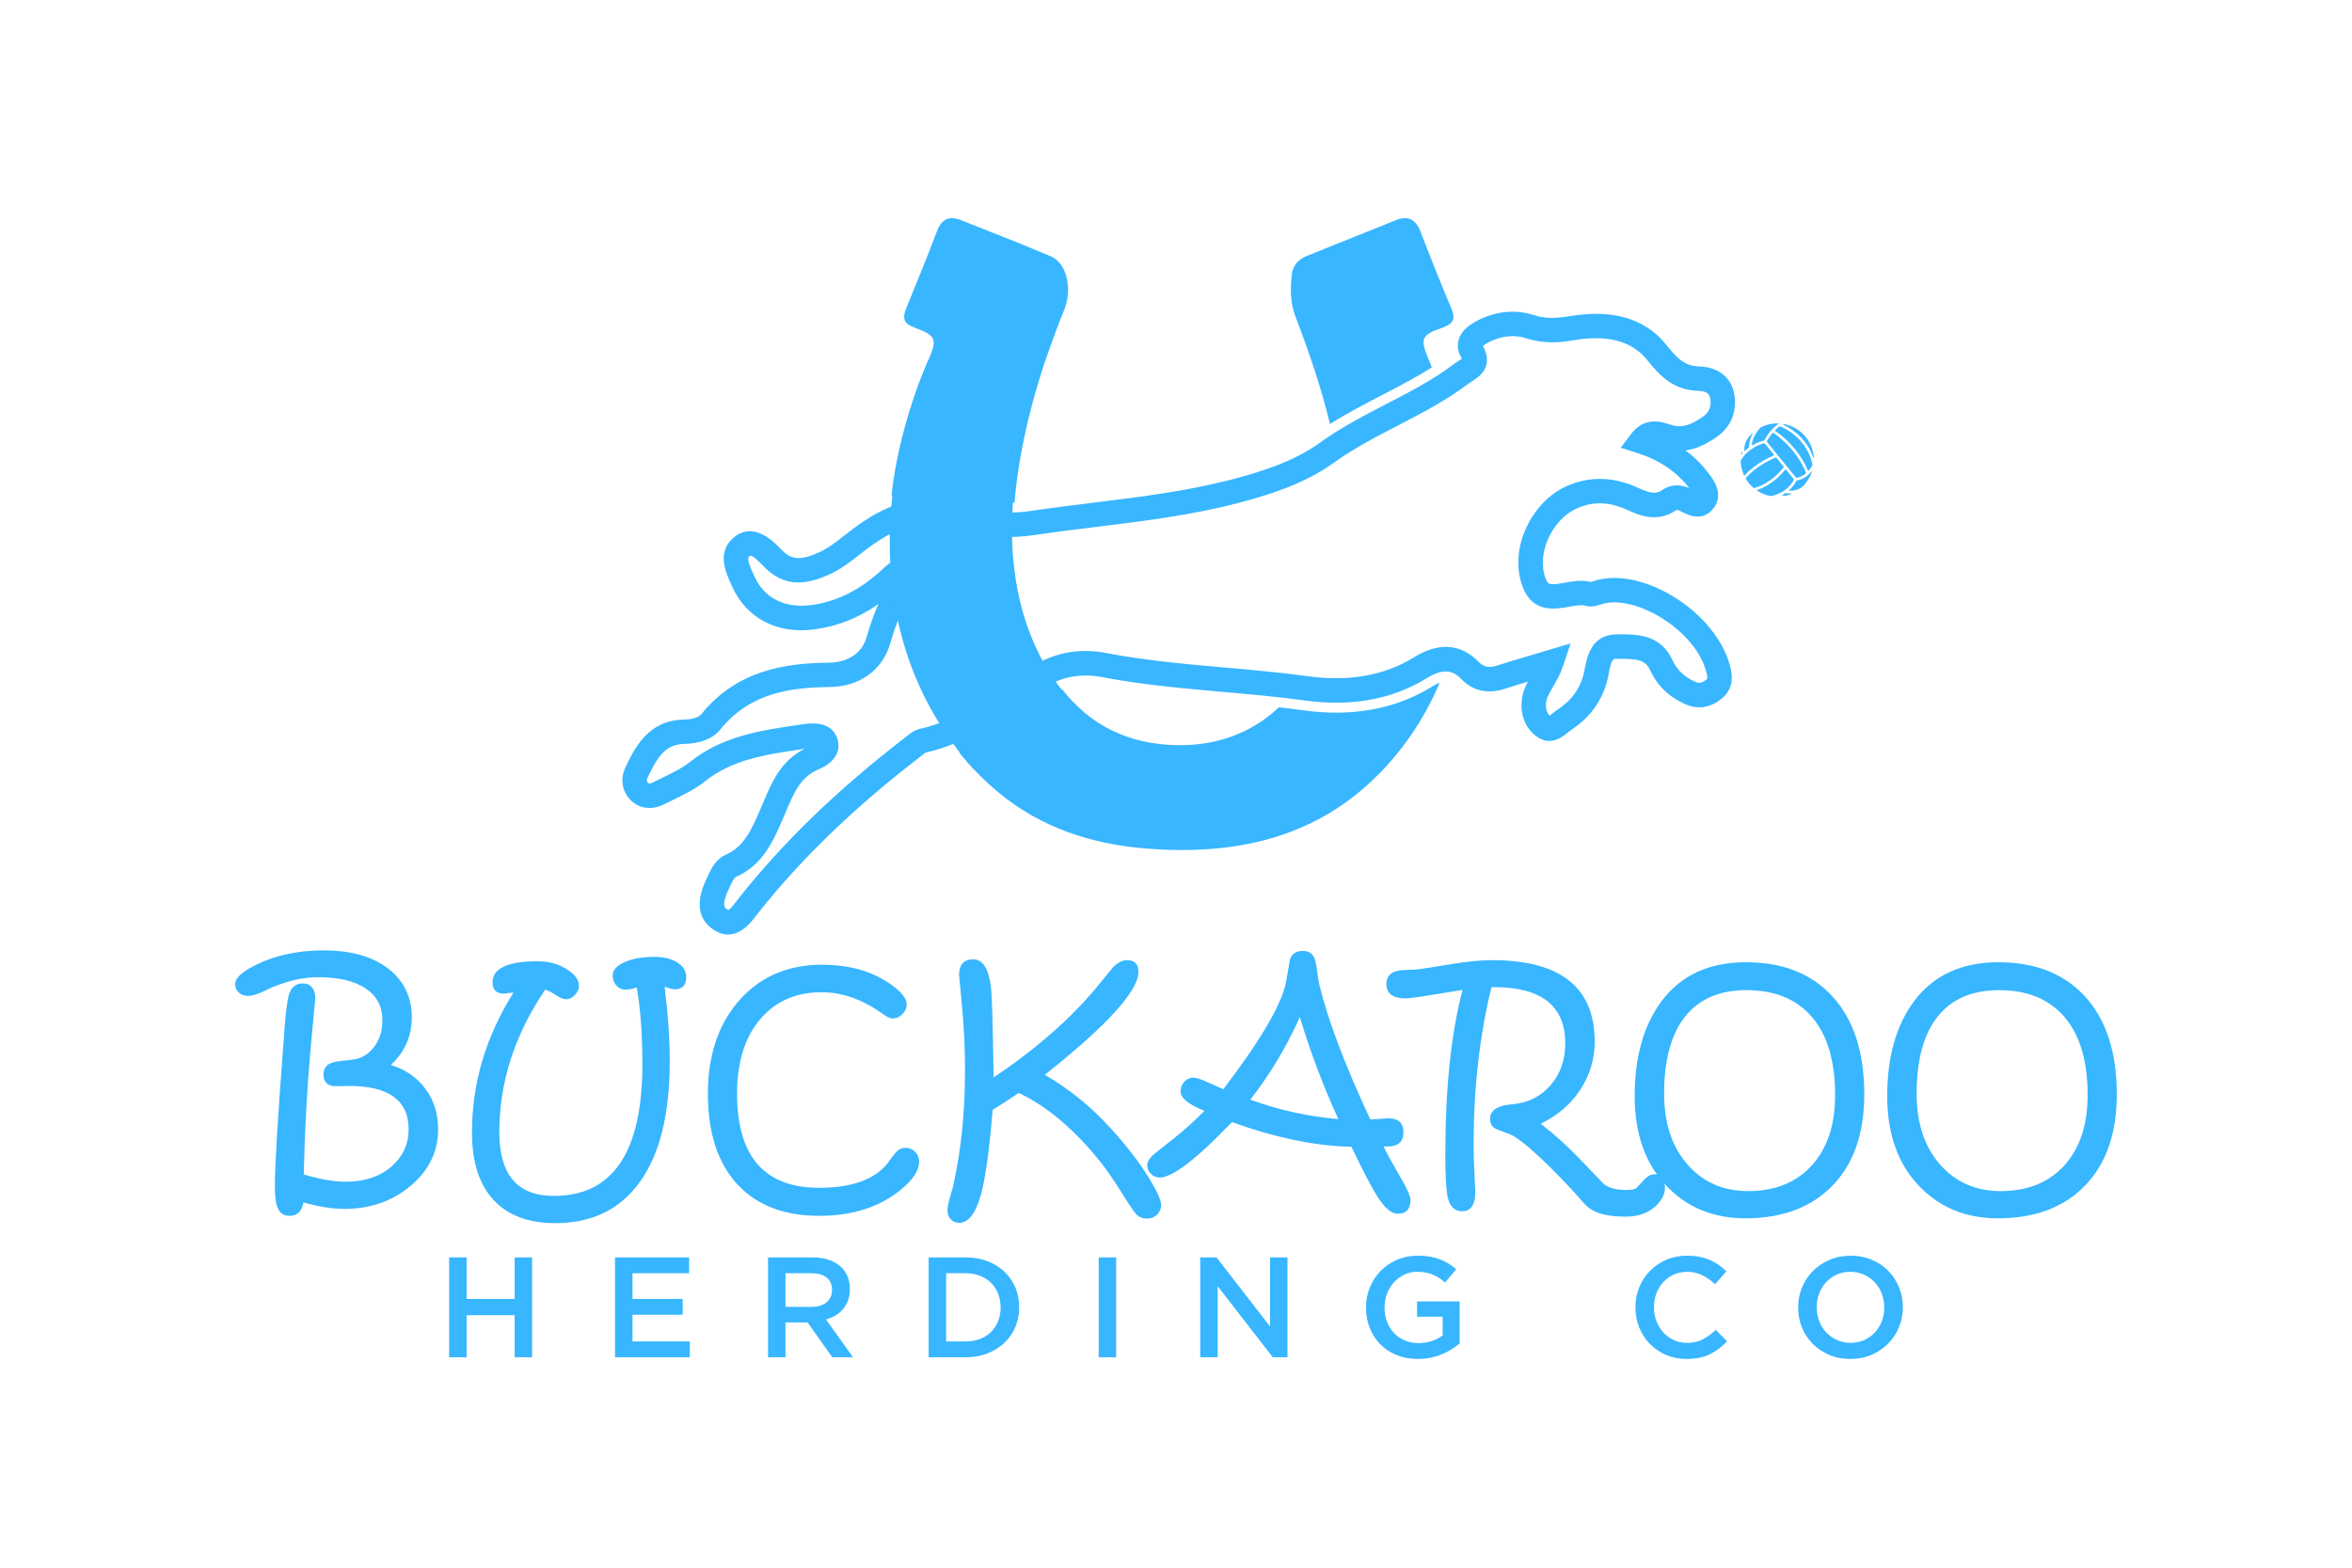 <svg xml:space="preserve" style="enable-background:new 0 0 1500 1000;" viewBox="0 0 1500 1000" height="1000px" width="1500px" y="0px" x="0px" xmlns:xlink="http://www.w3.org/1999/xlink" xmlns="http://www.w3.org/2000/svg" id="Layer_1" version="1.1">
<style type="text/css">
	.st0{fill:#FFFFFF;}
	.st1{fill:#38B6FF;}
</style>
<g>
	<g>
		<path d="M1145.71,304.83c-0.21,0.02-0.29-0.13-0.4-0.26c-1.97-2.42-3.93-4.84-5.9-7.27
			c-4.11-5.07-8.22-10.13-12.35-15.19c-0.28-0.35-0.31-0.59-0.07-0.98c1.02-1.71,2.13-3.37,3.39-4.92c0.2-0.24,0.34-0.27,0.6-0.09
			c7.57,5.23,13.66,11.82,18.16,19.86c0.99,1.76,1.84,3.59,2.61,5.46c0.11,0.26,0.08,0.43-0.14,0.6c-1.69,1.35-3.55,2.31-5.68,2.74
			C1145.86,304.81,1145.79,304.82,1145.71,304.83z" class="st1"></path>
		<path d="M1118.66,311.33c-0.25,0.02-0.38-0.15-0.52-0.27c-1.58-1.38-2.95-2.94-4.12-4.68
			c-0.17-0.26-0.32-0.53-0.51-0.78c-0.23-0.31-0.17-0.54,0.07-0.82c1.69-1.97,3.6-3.71,5.65-5.3c4-3.11,8.37-5.57,13.01-7.59
			c0.33-0.14,0.51-0.11,0.75,0.18c1.48,1.85,2.97,3.68,4.48,5.51c0.19,0.24,0.2,0.4,0.01,0.63c-3.83,4.69-8.32,8.57-13.79,11.24
			c-1.53,0.74-3.1,1.37-4.75,1.8C1118.83,311.29,1118.73,311.31,1118.66,311.33z" class="st1"></path>
		<path d="M1110.12,294.5c-0.08-0.36,0.11-0.81,0.38-1.26c2-3.3,4.74-5.82,8.05-7.75c2-1.16,4.12-2.06,6.35-2.69
			c0.33-0.09,0.53-0.04,0.76,0.24c1.84,2.29,3.7,4.57,5.55,6.84c0.36,0.45,0.37,0.44-0.15,0.68c-4.51,2.01-8.79,4.41-12.7,7.43
			c-2,1.54-3.88,3.22-5.56,5.12c-0.38,0.42-0.41,0.42-0.63-0.08C1110.97,300.37,1110.29,297.58,1110.12,294.5z" class="st1"></path>
		<path d="M1155.97,296.5c0.01,0.14-0.05,0.23-0.1,0.32c-0.66,1.21-1.44,2.34-2.34,3.38c-0.28,0.33-0.33,0.32-0.5-0.1
			c-2.04-4.81-4.74-9.23-8.02-13.29c-3.68-4.56-7.91-8.55-12.75-11.86c-0.44-0.3-0.44-0.3-0.07-0.67c0.79-0.79,1.65-1.5,2.55-2.15
			c0.25-0.18,0.47-0.19,0.75-0.08c2.63,1.11,5.07,2.52,7.37,4.21c3.64,2.68,6.66,5.94,9.01,9.8c1.9,3.14,3.24,6.51,4.04,10.09
			C1155.93,296.27,1155.95,296.4,1155.97,296.5z" class="st1"></path>
		<path d="M1129.36,316.46c-0.5-0.11-1.05-0.21-1.59-0.35c-2.54-0.65-4.92-1.68-7.11-3.13
			c-0.1-0.07-0.28-0.12-0.27-0.25c0.02-0.17,0.21-0.16,0.34-0.2c4.23-1.41,7.98-3.67,11.41-6.49c2.36-1.94,4.49-4.1,6.41-6.47
			c0.19-0.24,0.31-0.23,0.5,0.01c1.62,2,3.24,4,4.88,5.99c0.22,0.27,0.17,0.47,0.02,0.73c-2.26,3.96-5.52,6.8-9.67,8.65
			c-1.47,0.66-3.01,1.12-4.58,1.45C1129.61,316.42,1129.51,316.43,1129.36,316.46z" class="st1"></path>
		<path d="M1133.14,270.1c0.32,0,0.65-0.01,0.97,0c0.12,0,0.3-0.06,0.34,0.09c0.03,0.12-0.14,0.17-0.23,0.23
			c-1.38,0.89-2.61,1.96-3.74,3.14c-2.03,2.13-3.7,4.53-5.14,7.09c-0.13,0.23-0.28,0.38-0.54,0.44c-2.54,0.63-4.93,1.64-7.2,2.95
			c-0.12,0.07-0.23,0.23-0.38,0.13c-0.12-0.08-0.03-0.24-0.02-0.37c0.29-2.62,1.23-5.01,2.61-7.25c0.82-1.33,1.77-2.55,2.85-3.68
			c0.18-0.19,0.39-0.34,0.62-0.45c2.63-1.27,5.39-2.04,8.3-2.27C1132.1,270.12,1132.62,270.1,1133.14,270.1z" class="st1"></path>
		<path d="M1155.75,300.33c-0.08,0.46-0.24,0.85-0.39,1.25c-1.16,3.1-2.94,5.8-5.19,8.21
			c-1.89,2.02-4.28,2.86-6.94,3.15c-0.7,0.08-1.39,0.09-2.09,0.07c-0.1,0-0.23,0.03-0.28-0.08c-0.07-0.15,0.09-0.19,0.17-0.27
			c1.85-1.68,3.4-3.58,4.55-5.8c0.11-0.21,0.25-0.34,0.49-0.38c3.88-0.75,6.91-2.86,9.36-5.89
			C1155.5,300.5,1155.55,300.36,1155.75,300.33z" class="st1"></path>
		<path d="M1156.67,292.47c-0.12-0.32-0.24-0.65-0.35-0.97c-1.49-4.18-3.71-7.94-6.64-11.28
			c-3.43-3.91-7.52-6.93-12.21-9.17c-0.11-0.05-0.29-0.05-0.27-0.22c0.02-0.13,0.18-0.13,0.28-0.18c0.28-0.13,0.57-0.12,0.87-0.06
			c4.82,1.07,8.93,3.4,12.28,7.03c3.33,3.6,5.32,7.86,5.99,12.72c0.1,0.7,0.21,1.4,0.16,2.11
			C1156.74,292.46,1156.71,292.47,1156.67,292.47z" class="st1"></path>
		<path d="M1118.1,276.02c-0.21,0.39-0.42,0.78-0.62,1.18c-1.25,2.45-2.01,5.04-2.04,7.81c0,0.33-0.12,0.55-0.39,0.74
			c-0.76,0.54-1.45,1.16-2.14,1.79c-0.08,0.07-0.15,0.21-0.29,0.15c-0.11-0.05-0.09-0.18-0.1-0.28c-0.18-1.46,0.04-2.88,0.44-4.29
			c0.52-1.86,1.5-3.45,2.77-4.88c0.56-0.63,1.13-1.25,1.74-1.82c0.17-0.16,0.36-0.31,0.55-0.46
			C1118.06,275.98,1118.08,276,1118.1,276.02z" class="st1"></path>
		<path d="M1142.95,314.76c-0.68,0.37-1.3,0.58-1.92,0.79c-0.98,0.32-1.95,0.72-3.01,0.65c-0.44-0.03-0.88-0.07-1.3-0.2
			c-0.08-0.02-0.2-0.03-0.21-0.14c-0.01-0.09,0.09-0.12,0.16-0.15c0.64-0.34,1.26-0.72,1.87-1.11c0.1-0.07,0.21-0.1,0.33-0.08
			c1.27,0.21,2.55,0.22,3.83,0.19C1142.74,314.7,1142.79,314.72,1142.95,314.76z" class="st1"></path>
		<path d="M1110.87,288c0.1,0.42,0.2,0.84,0.29,1.27c0.03,0.17-0.12,0.28-0.21,0.4c-0.17,0.21-0.34,0.41-0.56,0.59
			c0.03-0.78,0.17-1.52,0.36-2.25C1110.79,288.01,1110.83,288.01,1110.87,288z" class="st1"></path>
	</g>
	<path d="M622.37,316.78c-9.16-3.59-18.45-5.41-27.61-5.41c-8.81,0-17.46,1.58-26.21,4.86
		c3.2-29.42,11.56-58.13,23.5-86.38c5.87-13.91,5-15.71-9.03-20.98c-7.07-2.66-7.51-6.36-4.99-12.46
		c6.72-16.3,13.32-32.67,19.61-49.14c2.93-7.65,7.79-9.81,15.13-6.88c19.21,7.65,38.54,15.08,57.55,23.2
		c10.08,4.3,13.77,20.84,8.31,34.26c-14.39,35.33-25.33,71.75-30.24,109.54c-0.57,4.4-1.03,8.79-1.36,13.18
		c-1.06,0.04-2.11,0.07-3.12,0.07C635.97,320.63,628.93,319.37,622.37,316.78z" class="st1"></path>
	<path d="M913.42,437.9c1.87-1.17,3.44-1.92,4.74-2.42c-8.79,20.85-21.21,40.22-38.2,57.64
		c-41.17,42.19-93.45,52.73-149.69,48.08c-34.3-2.84-66.47-13.25-93.58-35.82c-9.46-7.87-17.77-16.4-25.04-25.48
		c18.42-7.62,34.24-18.97,49.68-30.04c2.11-1.51,4.21-3.03,6.32-4.52c3.22-2.3,6.53-4.1,9.94-5.41
		c17.7,22.78,42.41,34.88,72.89,35.41c25.8,0.44,47.83-7.85,65.12-24.16c5.27,0.58,10.52,1.23,15.72,1.94
		c7.08,0.98,14.08,1.47,20.8,1.47C874.97,454.58,895.6,448.97,913.42,437.9z" class="st1"></path>
	<path d="M919.97,209.01c-13.57,4.74-14.45,6.83-8.93,20.12c0.72,1.72,1.41,3.45,2.12,5.19
		c-10.01,6.43-20.74,11.97-31.92,17.77c-10.94,5.67-22.17,11.49-33.05,18.36c-5.56-23.2-13.36-45.88-21.94-68.35
		c-3.48-9.1-3.38-17.8-2.39-26.89c0.65-5.94,4.24-9.84,9.71-12.03c18.87-7.58,37.76-15.16,56.65-22.72
		c7.9-3.17,12.75-0.51,15.78,7.42c6.29,16.48,12.89,32.84,19.68,49.11C928.41,203.56,926.71,206.67,919.97,209.01z" class="st1"></path>
	<g>
		<path d="M464.32,596.13c-3.06,0-6.41-1.02-10-3.6c-14.07-10.13-6.04-27.07-3.4-32.64c0.2-0.42,0.4-0.86,0.6-1.29
			c2.06-4.46,4.89-10.57,11.61-13.55c11.36-5.03,16-15.6,21.37-27.84l0.17-0.39c0.76-1.73,1.49-3.47,2.22-5.22
			c5.21-12.42,11.07-26.39,26.36-33.99l-2.92,0.44c-22.24,3.3-43.25,6.42-60.66,20.3c-6.23,4.97-13.29,8.4-20.11,11.72
			c-1.93,0.94-3.86,1.88-5.76,2.85c-8.3,4.25-16.63,3.02-22.29-3.28c-5.02-5.59-5.97-13.19-2.55-20.34
			c5.68-11.86,14.25-29.78,36.97-30.31c5.72-0.14,9.66-1.33,11.37-3.46c22.97-28.44,54.29-32.57,81.9-32.85
			c4.43-0.04,19.23-1.37,23.57-16.49c2.01-7.02,4.35-14.09,7.47-20.9c-12.81,8.96-26.36,14.29-41.09,16.21
			c-23.52,3.08-43-7.09-52.13-27.18l-0.53-1.15c-3.54-7.72-9.46-20.64,0.93-29.86c13.02-11.56,26.35,2.48,30.74,7.09
			c6.47,6.81,12.07,7.29,23.96,2.04c5.83-2.57,10.95-6.59,16.37-10.84c1.76-1.38,3.53-2.77,5.32-4.11
			c16.85-12.6,43.07-27.85,76.22-14.81c10.93,4.3,23.27,5.34,37.72,3.19c13.21-1.97,26.66-3.63,39.66-5.23
			c29.09-3.58,59.18-7.29,87.79-14.71c17.43-4.52,39.56-11.25,56.1-23.22c13.67-9.89,28.49-17.57,42.83-25
			c15.31-7.93,29.77-15.42,42.98-25.39c1.25-0.94,2.47-1.72,3.55-2.41c0.53-0.34,1.18-0.76,1.7-1.12c-0.15-0.32-0.35-0.73-0.64-1.23
			c-2.01-3.47-2.53-7.21-1.49-10.82c1.35-4.69,5.16-8.63,11.66-12.06c11.9-6.27,24.48-7.54,36.39-3.68
			c6.46,2.09,13.13,2.32,22.3,0.74c27.66-4.76,48.55,1.36,62.07,18.18c7.42,9.23,11.95,13.6,21.35,13.86
			c12.1,0.33,20.59,7.38,22.17,18.4c1.57,10.99-2.5,20.44-11.46,26.6c-5.62,3.86-12.11,7.54-19.75,8.5
			c6.18,4.65,11.54,10.16,16.16,16.59c5.77,8.03,6.14,15.11,1.1,21.05c-7.01,8.25-16.38,3.25-19.46,1.61l-0.15-0.08
			c-2.88-1.53-3.33-1.23-3.7-0.98c-12.29,8.4-24.13,2.97-31.2-0.28c-12.04-5.53-23.16-5.51-33.99,0.05
			c-13.44,6.9-24.21,27.57-17.96,43.89c1.41,3.67,2.06,4.39,12.18,2.57c5.16-0.93,10.97-1.97,16.68-0.47c0.42-0.11,1-0.3,1.43-0.45
			c0.33-0.11,0.66-0.22,0.98-0.32c12.74-3.98,29.4-1.25,45.71,7.5c19.74,10.6,35.12,27.92,40.14,45.22c1.41,4.87,4.35,15-4.97,22.54
			c-8.91,7.2-17.18,5.98-22.55,3.69c-10.65-4.54-18.35-11.87-22.9-21.78c-3.09-6.72-8.06-7.39-19.51-7.39l-1.69,0
			c-2.58,0-3.54-0.01-5.25,9.23l-0.19,1.04c-2.79,14.79-10.86,26.64-23.98,35.23c-0.53,0.35-1.23,0.93-1.97,1.54
			c-3.11,2.6-11.38,9.48-20.77,1.84c-6.45-5.26-9.51-13.17-8.61-22.29c0.45-4.59,2.04-8.45,3.93-12.02
			c-5.09,1.51-9.8,2.95-14.51,4.49c-11.06,3.63-20.52,1.51-28.14-6.31c-4.19-4.3-10.04-7.72-21.69-0.49
			c-21.91,13.6-48.11,18.42-77.89,14.32c-17.37-2.39-35.22-3.96-52.49-5.49c-25.28-2.23-51.42-4.53-77.02-9.45
			c-14.14-2.71-27.16,0.07-38.7,8.26c-2.12,1.5-4.23,3.02-6.34,4.53c-20.21,14.5-41.1,29.49-67.34,35.4
			c-0.48,0.24-1.51,1.08-2.2,1.64c-0.47,0.38-0.94,0.76-1.4,1.11c-41.85,32.23-75.55,64.74-103.03,99.39
			c-0.45,0.56-0.91,1.16-1.37,1.78C479.45,587.78,473.08,596.13,464.32,596.13z M518.39,461.47c7.76,0,12.89,2.95,15.29,8.82
			c2.64,6.45,0.96,15.21-11.67,20.47c-11.45,4.77-15.75,15.02-20.73,26.89c-0.77,1.82-1.53,3.65-2.32,5.45l-0.17,0.39
			c-5.83,13.29-12.45,28.36-29.34,35.84c-1.35,0.6-2.58,3.26-3.77,5.83c-0.22,0.48-0.44,0.95-0.66,1.42
			c-5.1,10.76-2.9,12.35-1.58,13.29c0.54,0.39,0.88,0.53,1.03,0.58c1.36-0.51,4.12-4.13,5.46-5.89c0.53-0.69,1.04-1.37,1.55-2.01
			c28.27-35.67,62.86-69.05,105.73-102.06c0.36-0.27,0.71-0.57,1.07-0.86c2.02-1.65,4.8-3.9,8.48-4.72
			c23.21-5.19,41.96-18.65,61.81-32.89c2.13-1.53,4.26-3.06,6.39-4.57c15.14-10.76,32.19-14.42,50.67-10.87
			c24.83,4.77,50.57,7.04,75.45,9.23c17.45,1.54,35.49,3.13,53.24,5.57c26.08,3.59,48.8-0.49,67.53-12.12
			c19.73-12.25,33.23-5.2,41.09,2.86c2.81,2.89,5.94,4.39,12.1,2.37c6.83-2.24,13.53-4.22,21.28-6.5c3.46-1.02,7.08-2.09,10.94-3.25
			l14.39-4.32l-4.74,14.25c-1.85,5.57-4.36,9.87-6.56,13.65c-2.25,3.87-4.03,6.92-4.34,10.04c-0.35,3.52,0.45,6.26,2.37,8.15
			c0.5-0.38,1.06-0.85,1.51-1.22c1-0.83,2.13-1.78,3.42-2.61c9.57-6.26,15.19-14.46,17.19-25.06l0.19-1
			c1.33-7.14,4.08-21.98,20.55-21.98c0.03,0,0.06,0,0.09,0l1.64,0c11.02,0,26.11,0,33.68,16.47c2.92,6.37,7.78,10.93,14.85,13.94
			c1.59,0.68,3.41,1.12,6.62-1.47c0.78-0.64,1.26-1.02-0.21-6.07c-3.89-13.41-16.36-27.13-32.53-35.82
			c-12.45-6.68-25.04-9.06-33.68-6.36l-0.77,0.25c-2.43,0.8-6.11,2.01-10,0.78c-2.36-0.74-6.35-0.02-10.21,0.67
			c-8.67,1.55-23.18,4.16-29.51-12.35c-9.49-24.77,5.78-53.26,25.41-63.34c14.94-7.67,31.41-7.8,47.63-0.35
			c8.03,3.69,11.64,4.48,15.89,1.58c6.68-4.56,13.25-2.88,17.17-1.21c-8.08-10.53-18.96-17.87-33.2-22.4l-10.5-3.34l6.64-8.79
			c8.51-11.27,19.28-7.81,24.45-6.15c0.51,0.17,1.01,0.32,1.5,0.47c7.01,2.09,12.74-0.46,19.7-5.24c4.1-2.81,5.6-6.37,4.86-11.54
			c-0.19-1.32-0.69-4.84-7.16-5.02c-16.31-0.45-24.63-9.17-33.07-19.67c-9.85-12.24-25.32-16.35-47.28-12.58
			c-7.86,1.35-18.34,2.42-29.76-1.28c-7.92-2.57-16.1-1.68-24.31,2.64c-1.82,0.96-2.85,1.71-3.42,2.2
			c7.19,13.48-2.48,19.67-6.67,22.36c-0.92,0.59-1.79,1.15-2.57,1.73c-14.26,10.76-29.99,18.91-45.2,26.79
			c-13.83,7.16-28.13,14.57-40.86,23.78c-18.65,13.5-42.57,20.81-61.33,25.68c-29.61,7.68-60.21,11.45-89.8,15.09
			c-12.91,1.59-26.25,3.23-39.27,5.17c-17.23,2.57-32.18,1.23-45.73-4.1c-19.98-7.86-38.84-3.92-61.17,12.78
			c-1.7,1.27-3.37,2.58-5.04,3.89c-5.94,4.66-12.09,9.48-19.71,12.84c-12.64,5.57-27.46,9.27-41.56-5.57
			c-5.4-5.68-7.52-6.73-8.39-6.63c0,0-0.23,0.06-0.68,0.46c-1.76,1.56,1.04,7.66,2.89,11.7l0.55,1.2
			c6.23,13.71,19.31,20.32,35.91,18.17c16.03-2.09,30.53-9.18,44.33-21.67l0.77-0.7c6.5-5.91,15.41-14.01,30.56-12l20.91,2.75
			l-17.67,11.51c-15.8,10.29-22.73,25.26-28.28,44.57c-4.87,16.94-19.58,27.59-38.4,27.78c-25.18,0.26-51.08,3.71-69.92,27.05
			c-4.75,5.89-12.54,9-23.14,9.25c-12.24,0.29-17.16,8.68-23.27,21.46c-0.97,2.02-0.31,2.75,0.08,3.18c0.5,0.56,1.02,1.14,3.59-0.18
			c1.99-1.02,4.01-2,6.03-2.99c6.34-3.09,12.33-6,17.21-9.9c20.69-16.5,44.79-20.08,68.09-23.54l4.63-0.69
			C514.71,461.62,516.62,461.47,518.39,461.47z" class="st1"></path>
	</g>
	<path d="M592.04,229.85c0,0-71.38,148.47,29.05,260.88l69.42-37.14c0,0-88.21-64.26-17.99-240.11L592.04,229.85z" class="st1"></path>
	<g>
		<path d="M279.41,720.28c0,15.34-6.73,28.09-20.19,38.26c-11.17,8.4-24.39,12.61-39.67,12.61
			c-7.58,0-16.25-1.38-26-4.14c-1.06,5.7-3.97,8.55-8.73,8.55c-3.59,0-6.08-1.5-7.49-4.49c-1.35-2.82-2.03-7.52-2.03-14.1
			c0-13.75,1.85-44.52,5.55-92.29l0.7-9.96c0.88-10.75,1.85-17.69,2.91-20.8c1.53-4.41,4.41-6.61,8.64-6.61
			c5.35,0,8.02,3.56,8.02,10.67c0-2.06-1.03,8.5-3.09,31.67c-2.23,24.82-3.67,51.31-4.32,79.48c10.11,3.12,19.13,4.67,27.06,4.67
			c11.81,0,21.48-3.27,29-9.8c7.23-6.35,10.84-14.24,10.84-23.66c0-18.42-12.69-27.63-38.08-27.63c-0.88,0-2.22,0.03-4.01,0.09
			c-1.79,0.06-3.16,0.09-4.1,0.09c-5.41,0-8.11-2.47-8.11-7.41c0-3.58,1.5-5.99,4.5-7.23c1.76-0.76,4.35-1.29,7.76-1.59
			c4.11-0.41,6.96-0.79,8.55-1.14c4.99-1.24,9.04-4.1,12.12-8.6c3.08-4.49,4.63-9.89,4.63-16.17c0-8.7-3.56-15.44-10.67-20.23
			c-7.11-4.79-17.28-7.18-30.5-7.18c-9.05,0-18.81,2.17-29.27,6.52c-2.53,1.18-5.08,2.35-7.67,3.53c-3,1.23-5.61,1.85-7.85,1.85
			c-2.29,0-4.19-0.73-5.69-2.2c-1.5-1.47-2.25-3.2-2.25-5.2c0-3.23,2.88-6.52,8.64-9.87c13.4-7.82,29.41-11.72,48.04-11.72
			c17.28,0,30.97,3.91,41.08,11.72c9.93,7.76,14.9,18.1,14.9,31.03c0,11.99-4.47,22.1-13.4,30.32c9.46,2.94,16.85,8.05,22.17,15.34
			C276.75,701.91,279.41,710.47,279.41,720.28z" class="st1"></path>
		<path d="M437.64,623.31c0,5.17-2.47,7.76-7.4,7.76c-1.18,0-3.29-0.53-6.35-1.59c2.17,17.87,3.26,33.62,3.26,47.25
			c0,33.67-6.3,59.34-18.91,77c-12.61,17.66-30.66,26.49-54.17,26.49c-17.1,0-30.22-4.95-39.36-14.85
			c-9.14-9.9-13.71-24.23-13.71-42.97c0-31.5,8.84-61.26,26.53-89.3l-4.49,0.53c-0.24,0-0.53,0.03-0.88,0.09
			c-0.35,0.06-0.62,0.09-0.79,0.09c-4.82,0-7.23-2.41-7.23-7.23c0-8.93,9.64-13.4,28.91-13.4c7.17,0,13.43,1.76,18.78,5.29
			c4.94,3.23,7.4,6.67,7.4,10.31c0,2.12-0.87,4.09-2.6,5.91c-1.73,1.82-3.63,2.73-5.69,2.73c-1.53,0-3.56-0.82-6.08-2.47
			c-3.06-1.94-5.44-3.17-7.14-3.7c-19.51,28.8-29.27,59.12-29.27,90.97c0,27.09,11.58,40.64,34.73,40.64
			c37.67,0,56.5-27.97,56.5-83.92c0-19.39-1.21-35.76-3.62-49.1c-2.41,0.94-4.94,1.41-7.58,1.41c-2.06,0-3.87-0.88-5.42-2.64
			c-1.56-1.76-2.34-3.88-2.34-6.35c0-3.35,2.41-6.14,7.23-8.37c5.05-2.35,11.55-3.53,19.48-3.53c6.11,0,11,1.22,14.68,3.66
			C435.8,616.45,437.64,619.55,437.64,623.31z" class="st1"></path>
		<path d="M586.17,740.99c0,5.7-4.03,11.78-12.08,18.25c-13.46,10.87-30.68,16.31-51.66,16.31
			c-22.57,0-40.04-6.79-52.41-20.36c-12.37-13.58-18.56-32.73-18.56-57.47c0-23.8,6.26-43.19,18.78-58.18
			c13.52-16.1,31.53-24.15,54.04-24.15c19.16,0,34.85,5,47.07,14.99c4.58,3.7,6.88,7.14,6.88,10.31c0,2.35-0.91,4.44-2.73,6.26
			c-1.82,1.82-3.91,2.73-6.26,2.73c-1.53,0-3.7-1.03-6.52-3.09c-12.69-9.11-25.62-13.66-38.79-13.66c-16.4,0-29.47,5.79-39.23,17.37
			c-9.76,11.58-14.63,27.33-14.63,47.25c0,40.08,17.45,60.12,52.36,60.12c19.92,0,34.14-4.82,42.66-14.46
			c1.94-2.53,3.88-5.08,5.82-7.67c1.88-2.23,4.02-3.35,6.43-3.35c2.53,0,4.63,0.84,6.3,2.51
			C585.33,736.37,586.17,738.47,586.17,740.99z" class="st1"></path>
		<path d="M740.52,768.67c0,2.41-0.87,4.45-2.6,6.13c-1.74,1.68-3.87,2.51-6.4,2.51c-3,0-5.4-1.06-7.2-3.17
			c-1.8-2.11-5.05-6.96-9.75-14.54c-4.93-7.87-9.43-14.31-13.48-19.31c-16.45-20.33-33.57-34.7-51.36-43.11
			c-6.93,4.7-12.49,8.26-16.66,10.67c-2.06,25.51-4.56,43.61-7.49,54.3c-3.35,11.93-7.99,17.89-13.93,17.89
			c-2.17,0-3.95-0.76-5.33-2.29c-1.38-1.53-2.07-3.41-2.07-5.64c0-1.7,0.41-4.08,1.24-7.14c1.41-4.82,2.2-7.61,2.38-8.38
			c5.05-22.45,7.58-47.07,7.58-73.87c0-13.46-0.63-26.99-1.9-40.59c-1.26-13.6-1.9-20.35-1.9-20.23c0-6.64,3-9.96,8.99-9.96
			c6.17,0,9.96,6,11.37,17.99c0.65,5.35,1.2,24.45,1.68,57.31c27.79-18.63,50.08-38.27,66.88-58.9c6.11-7.46,9.25-11.29,9.43-11.46
			c2.88-2.94,5.77-4.41,8.65-4.41c4.95,0,7.42,2.47,7.42,7.4c0,12.22-19.92,34.14-59.75,65.74c15.69,9.11,29.7,20.49,42.04,34.12
			c10.28,11.29,18.48,21.95,24.59,32.01C738,759.98,740.52,765.62,740.52,768.67z" class="st1"></path>
		<path d="M899.55,765.59c0,5.76-2.76,8.64-8.28,8.64c-3.87,0-8.13-3.61-12.77-10.84c-3.41-5.35-8.96-15.98-16.66-31.91
			c-22.46-0.35-47.85-5.58-76.18-15.69c-22.57,23.57-37.94,35.35-46.11,35.35c-2.12,0-3.97-0.78-5.55-2.34
			c-1.59-1.56-2.38-3.42-2.38-5.6c0-2.41,1.95-5.16,5.86-8.24c3.91-3.09,7.8-6.15,11.68-9.21c6.64-5.29,12.96-11.02,18.95-17.19
			c-10.11-4-15.16-8.11-15.16-12.34c0-2.41,0.79-4.48,2.38-6.21c1.59-1.73,3.5-2.6,5.73-2.6c1.82,0,4.5,0.82,8.02,2.46
			c6.23,2.81,9.93,4.45,11.11,4.92c23.68-31.07,36.99-53.75,39.93-68.03c0.82-4.88,1.67-9.79,2.56-14.72
			c1.17-3.64,3.94-5.46,8.29-5.46c3.58,0,5.99,1.5,7.23,4.5c0.71,1.76,1.29,4.44,1.76,8.02c0.53,4.41,1.03,7.49,1.5,9.26
			c5.58,22.72,16.4,51.28,32.44,85.68c2.7-0.06,5.32-0.21,7.84-0.44l3.53-0.26c6.52,0,9.79,2.95,9.79,8.86
			c0,6.09-3.38,9.13-10.14,9.13h-2.56c2.29,4.7,6.26,11.9,11.9,21.6C897.78,759.01,899.55,763.24,899.55,765.59z M853.56,713.84
			c-9.46-20.47-17.66-42.15-24.59-65.03c-8.47,18.96-19,36.51-31.58,52.65C815.68,708.13,834.4,712.26,853.56,713.84z" class="st1"></path>
		<path d="M1061.83,757.66c0,4.41-2.35,8.67-7.06,12.78v-0.18c-4.47,3.88-10.62,5.82-18.45,5.82
			c-10.12,0-17.65-1.76-22.6-5.29c-1.47-1.06-3.29-2.85-5.46-5.38c-3.52-4.06-5.55-6.35-6.08-6.88
			c-18.61-19.69-31.41-31.23-38.4-34.64c-3.05-1.12-6.06-2.28-9.03-3.48c-2.97-1.2-4.45-3.42-4.45-6.66c0-5.52,4.67-8.64,14.02-9.34
			c10.05-0.82,18.22-4.86,24.51-12.12c6.29-7.26,9.43-16.17,9.43-26.75c0-23.92-15.22-35.88-45.66-35.88h-1.41
			c-7.58,31.03-11.37,64.41-11.37,100.14c0,6.17,0.18,12.67,0.53,19.48c0.35,6.82,0.53,10.52,0.53,11.11
			c0,8.17-2.82,12.25-8.46,12.25c-4.58,0-7.58-2.79-8.99-8.38c-1.12-4.47-1.68-13.6-1.68-27.41c0-42.43,3.67-77.57,11.02-105.43
			c-21.68,3.64-33.67,5.47-35.96,5.47c-8.4,0-12.61-3.03-12.61-9.08c0-3.76,1.56-6.35,4.67-7.76c1.82-0.76,4.14-1.2,6.96-1.32
			c2.41-0.12,4.85-0.2,7.32-0.26c1.82-0.18,9.4-1.35,22.74-3.53c9.93-1.64,18.48-2.47,25.65-2.47c43.66,0,65.5,17.34,65.5,52.01
			c0,10.99-3.03,21.14-9.08,30.46c-6.05,9.31-14.52,16.62-25.39,21.9c8.52,6.47,16.89,14.02,25.12,22.65
			c9.75,10.23,14.75,15.43,14.99,15.6c3,2.64,7.93,3.97,14.81,3.97c3.29,0,5.38-0.47,6.26-1.41c1.88-2,3.76-4,5.64-5.99
			c1.94-1.76,3.79-2.64,5.55-2.64c1.88,0,3.5,0.82,4.85,2.47C1061.16,753.13,1061.83,755.19,1061.83,757.66z" class="st1"></path>
		<path d="M1188.95,698.07c0,24.86-6.74,44.25-20.23,58.18c-13.49,13.93-32.01,20.89-55.58,20.89
			c-20.86,0-37.9-7.17-51.13-21.51c-12.99-14.05-19.48-32.88-19.48-56.5c0-24.92,5.7-45.07,17.1-60.47
			c12.4-16.57,30.35-24.86,53.86-24.86c23.62,0,42.11,7.38,55.45,22.13C1182.28,650.67,1188.95,671.39,1188.95,698.07z
			 M1170.35,698.59c0-21.69-4.89-38.27-14.68-49.76c-9.79-11.49-23.73-17.23-41.83-17.23c-17.16,0-30.21,5.61-39.14,16.84
			c-8.93,11.23-13.4,27.59-13.4,49.1c0,18.86,4.97,33.95,14.9,45.27c9.93,11.31,22.83,16.97,38.7,16.97
			c16.93,0,30.35-5.35,40.29-16.04C1165.29,732.74,1170.35,717.69,1170.35,698.59z" class="st1"></path>
		<path d="M1350,698.07c0,24.86-6.74,44.25-20.23,58.18c-13.49,13.93-32.01,20.89-55.58,20.89
			c-20.86,0-37.9-7.17-51.13-21.51c-12.99-14.05-19.48-32.88-19.48-56.5c0-24.92,5.7-45.07,17.1-60.47
			c12.4-16.57,30.35-24.86,53.86-24.86c23.62,0,42.11,7.38,55.45,22.13C1343.33,650.67,1350,671.39,1350,698.07z M1331.4,698.59
			c0-21.69-4.89-38.27-14.68-49.76c-9.79-11.49-23.73-17.23-41.83-17.23c-17.16,0-30.21,5.61-39.14,16.84
			c-8.93,11.23-13.4,27.59-13.4,49.1c0,18.86,4.97,33.95,14.9,45.27c9.93,11.31,22.83,16.97,38.7,16.97
			c16.93,0,30.35-5.35,40.29-16.04C1326.34,732.74,1331.4,717.69,1331.4,698.59z" class="st1"></path>
	</g>
	<g>
		<path d="M286.45,802.08h11.13v26.48h30.65v-26.48h11.13v63.69h-11.13v-26.84h-30.65v26.84h-11.13V802.08z" class="st1"></path>
		<path d="M392.25,802.08h47.24v10.1h-36.12v16.38h32.01v10.1h-32.01v17.02h36.57v10.1h-47.7V802.08z" class="st1"></path>
		<path d="M489.84,802.08h28.46c4.01,0,7.57,0.56,10.67,1.68c3.1,1.12,5.68,2.68,7.75,4.69c1.7,1.76,3.01,3.79,3.92,6.1
			c0.91,2.31,1.37,4.85,1.37,7.64v0.18c0,2.61-0.38,4.96-1.14,7.05c-0.76,2.09-1.81,3.94-3.15,5.55c-1.34,1.61-2.93,2.97-4.79,4.09
			c-1.86,1.12-3.91,1.99-6.16,2.59l17.24,24.11h-13.23l-15.74-22.2h-0.18h-13.91v22.2h-11.13V802.08z M517.44,833.65
			c4.03,0,7.23-0.96,9.6-2.88c2.38-1.92,3.57-4.52,3.57-7.81v-0.18c0-3.47-1.16-6.11-3.48-7.9c-2.32-1.8-5.58-2.7-9.79-2.7h-16.38
			v21.47H517.44z" class="st1"></path>
		<path d="M592.26,802.08h23.8c4.98,0,9.56,0.8,13.73,2.41c4.16,1.61,7.75,3.84,10.76,6.69
			c3.01,2.85,5.34,6.2,6.98,10.05c1.64,3.85,2.46,8.02,2.46,12.51v0.18c0,4.49-0.82,8.67-2.46,12.56c-1.64,3.88-3.97,7.25-6.98,10.1
			c-3.01,2.85-6.6,5.1-10.76,6.73c-4.17,1.64-8.74,2.46-13.73,2.46h-23.8V802.08z M615.98,855.67c3.34,0,6.38-0.53,9.12-1.6
			s5.06-2.56,6.98-4.48c1.92-1.92,3.4-4.2,4.47-6.85c1.06-2.65,1.6-5.53,1.6-8.63v-0.18c0-3.11-0.53-6-1.6-8.68
			c-1.06-2.68-2.55-4.98-4.47-6.9c-1.92-1.92-4.24-3.43-6.98-4.52c-2.74-1.1-5.78-1.65-9.12-1.65h-12.59v43.49H615.98z" class="st1"></path>
		<path d="M700.7,802.08h11.13v63.69H700.7V802.08z" class="st1"></path>
		<path d="M765.46,802.08h10.38l34.13,44.04v-44.04h11.13v63.69h-9.38l-35.13-45.31v45.31h-11.13V802.08z" class="st1"></path>
		<path d="M904.27,866.86c-4.99,0-9.52-0.83-13.59-2.5c-4.07-1.67-7.56-3.97-10.44-6.92c-2.89-2.94-5.12-6.4-6.7-10.37
			c-1.58-3.97-2.37-8.29-2.37-12.97v-0.18c0-4.43,0.81-8.64,2.44-12.65c1.62-4,3.9-7.51,6.84-10.51c2.94-3,6.43-5.38,10.47-7.14
			c4.04-1.76,8.47-2.64,13.27-2.64c2.8,0,5.34,0.2,7.62,0.59c2.28,0.39,4.39,0.95,6.34,1.68c1.94,0.73,3.79,1.62,5.52,2.68
			c1.73,1.06,3.42,2.29,5.06,3.68l-7.11,8.46c-1.22-1.03-2.46-1.97-3.74-2.82c-1.28-0.85-2.61-1.56-4.01-2.14
			c-1.4-0.58-2.93-1.03-4.61-1.36c-1.67-0.33-3.51-0.5-5.52-0.5c-2.92,0-5.64,0.61-8.16,1.82c-2.52,1.21-4.71,2.84-6.57,4.88
			c-1.86,2.04-3.32,4.42-4.38,7.16c-1.06,2.74-1.6,5.62-1.6,8.66v0.18c0,3.28,0.52,6.32,1.55,9.12c1.03,2.8,2.5,5.2,4.41,7.2
			c1.91,2.01,4.18,3.59,6.82,4.74c2.64,1.15,5.6,1.73,8.87,1.73c3.03,0,5.87-0.44,8.51-1.33c2.64-0.88,4.93-2.06,6.87-3.52v-11.98
			h-16.33v-9.74h27.18v26.75c-1.58,1.34-3.33,2.61-5.24,3.82c-1.92,1.21-3.98,2.27-6.2,3.18c-2.22,0.91-4.61,1.62-7.16,2.14
			C909.74,866.6,907.07,866.86,904.27,866.86z" class="st1"></path>
		<path d="M1075.55,866.86c-4.68,0-9-0.85-12.95-2.55c-3.95-1.7-7.38-4.02-10.29-6.96c-2.91-2.94-5.19-6.42-6.84-10.42
			s-2.48-8.28-2.48-12.83v-0.18c0-4.55,0.81-8.81,2.44-12.78c1.62-3.97,3.9-7.46,6.84-10.46c2.94-3,6.41-5.37,10.42-7.1
			c4.01-1.73,8.45-2.59,13.32-2.59c2.92,0,5.58,0.24,7.98,0.73c2.4,0.49,4.61,1.17,6.61,2.05c2.01,0.88,3.86,1.93,5.56,3.14
			c1.7,1.21,3.31,2.55,4.83,4l-7.2,8.28c-2.55-2.37-5.26-4.28-8.12-5.73c-2.86-1.46-6.11-2.18-9.76-2.18
			c-3.04,0-5.85,0.59-8.44,1.77c-2.59,1.18-4.82,2.79-6.7,4.82c-1.89,2.03-3.34,4.41-4.38,7.14c-1.03,2.73-1.55,5.64-1.55,8.74v0.18
			c0,3.09,0.52,6.02,1.55,8.78c1.03,2.76,2.49,5.17,4.38,7.23c1.88,2.06,4.12,3.68,6.7,4.87c2.58,1.18,5.4,1.77,8.44,1.77
			c3.89,0,7.24-0.74,10.03-2.23c2.8-1.49,5.56-3.5,8.3-6.05l7.2,7.28c-1.64,1.76-3.36,3.32-5.15,4.69
			c-1.79,1.37-3.73,2.55-5.79,3.55c-2.07,1-4.33,1.76-6.79,2.27C1081.25,866.6,1078.53,866.86,1075.55,866.86z" class="st1"></path>
		<path d="M1180.07,866.86c-4.92,0-9.43-0.86-13.5-2.59c-4.07-1.73-7.57-4.08-10.49-7.05
			c-2.92-2.97-5.2-6.44-6.84-10.42c-1.64-3.97-2.46-8.2-2.46-12.69v-0.18c0-4.49,0.82-8.72,2.46-12.69
			c1.64-3.97,3.95-7.46,6.93-10.46c2.98-3,6.51-5.38,10.58-7.14c4.07-1.76,8.57-2.64,13.5-2.64s9.42,0.86,13.5,2.59
			c4.07,1.73,7.57,4.08,10.49,7.05c2.92,2.97,5.2,6.45,6.84,10.42c1.64,3.97,2.46,8.2,2.46,12.69v0.18c0,4.49-0.82,8.72-2.46,12.69
			c-1.64,3.97-3.95,7.46-6.93,10.46c-2.98,3-6.51,5.38-10.58,7.14C1189.5,865.98,1185,866.86,1180.07,866.86z M1180.26,856.58
			c3.15,0,6.04-0.59,8.67-1.77c2.63-1.18,4.89-2.79,6.77-4.82s3.34-4.41,4.4-7.14c1.06-2.73,1.59-5.64,1.59-8.74v-0.18
			c0-3.09-0.53-6.02-1.59-8.78c-1.06-2.76-2.54-5.15-4.45-7.19c-1.91-2.03-4.19-3.65-6.86-4.87c-2.67-1.21-5.57-1.82-8.72-1.82
			c-3.15,0-6.04,0.59-8.67,1.77c-2.63,1.18-4.89,2.79-6.77,4.82c-1.88,2.03-3.34,4.41-4.4,7.14c-1.06,2.73-1.59,5.64-1.59,8.74v0.18
			c0,3.09,0.53,6.02,1.59,8.78c1.06,2.76,2.54,5.16,4.45,7.19c1.91,2.03,4.19,3.65,6.86,4.87
			C1174.2,855.98,1177.11,856.58,1180.26,856.58z" class="st1"></path>
	</g>
</g>
</svg>
